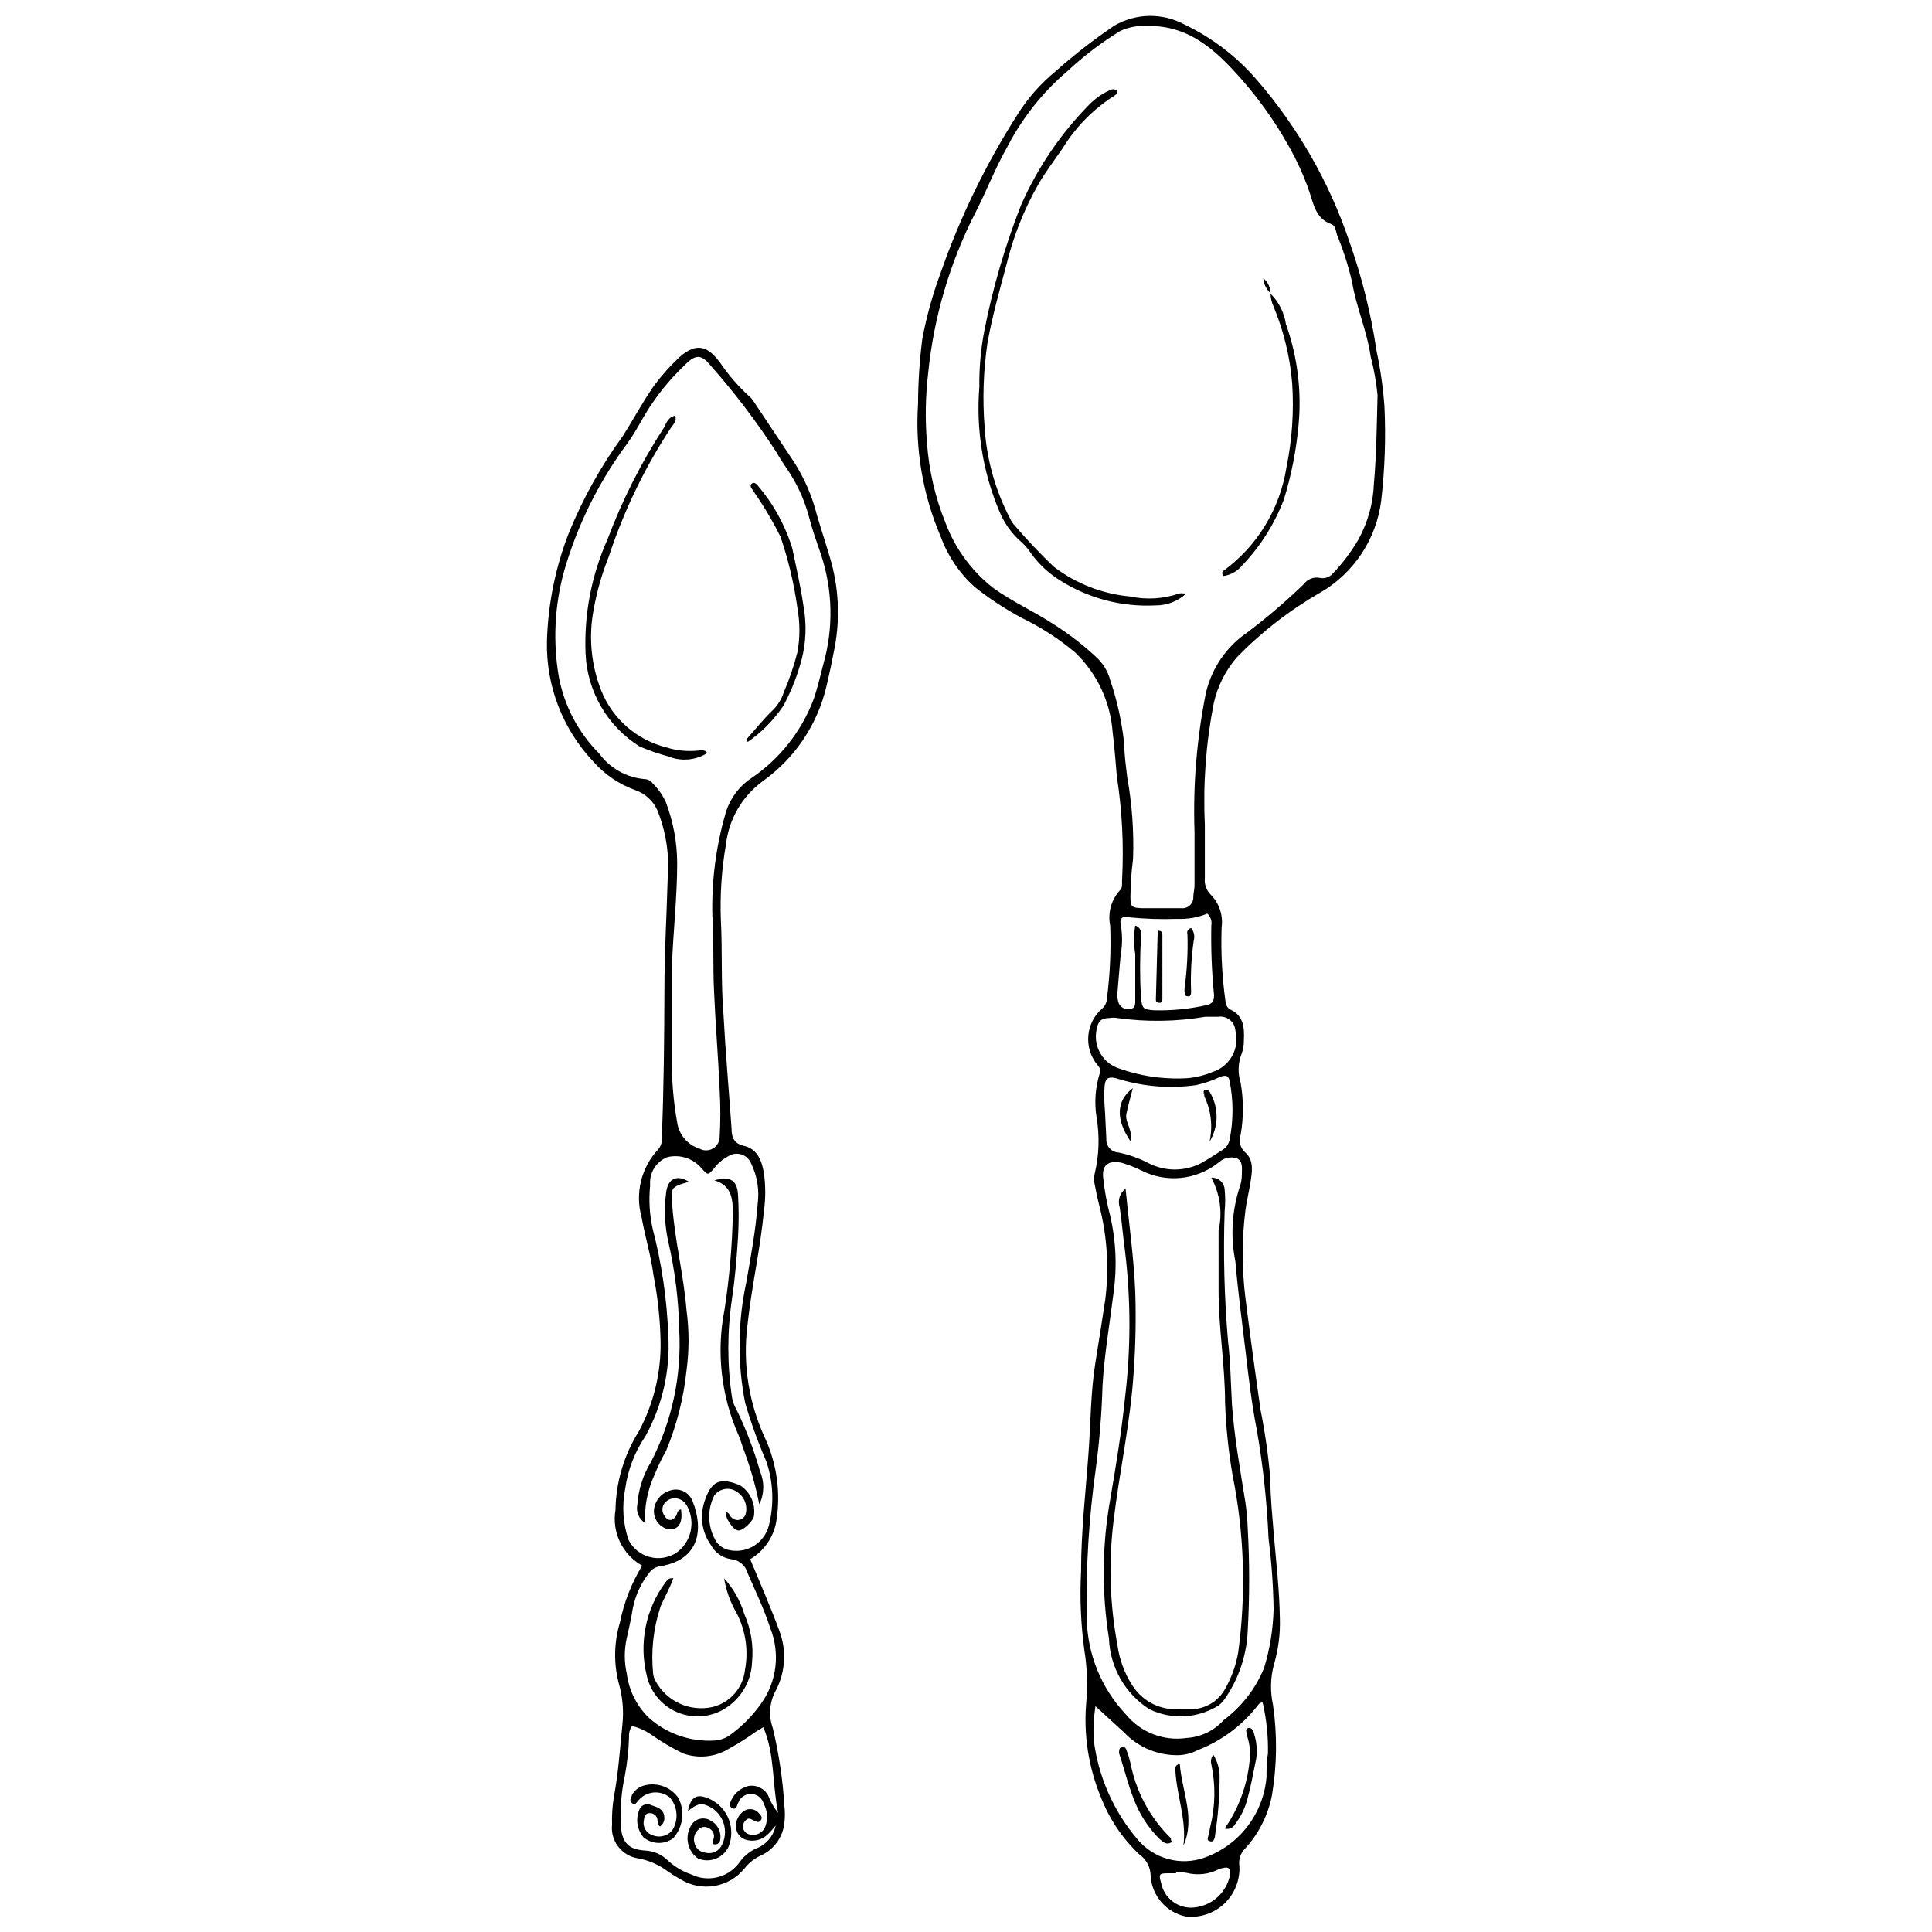 <?xml version="1.0" encoding="UTF-8"?>
<!-- Uploaded to: SVG Repo, www.svgrepo.com, Generator: SVG Repo Mixer Tools -->
<svg width="800px" height="800px" version="1.1" viewBox="144 144 512 512" xmlns="http://www.w3.org/2000/svg">
 <defs>
  <clipPath id="a">
   <path d="m387 148.09h125v503.81h-125z"/>
  </clipPath>
 </defs>
 <g clip-path="url(#a)">
  <path d="m510.89 251.59c0.398 8.387 0.113 16.793-0.859 25.137-1.289 10.152-7.234 19.125-16.078 24.277-8.141 4.66-15.59 10.434-22.137 17.152-3.035 3.496-5.156 7.699-6.16 12.219-2.07 10.57-2.863 21.348-2.359 32.105v14.258c-0.16 1.555 0.371 3.102 1.445 4.234 2.336 2.289 3.449 5.551 3.004 8.789-0.227 6.539 0.113 13.082 1.016 19.562-0.012 0.914 0.484 1.762 1.289 2.199 3.59 1.66 3.75 4.879 3.59 8.199 0.02 1.148-0.164 2.289-0.535 3.375-1.016 2.492-1.129 5.258-0.324 7.828 0.805 4.574 0.805 9.25 0 13.824-0.594 1.688-0.082 3.57 1.289 4.719 2.359 2.144 1.715 5.359 1.285 8.039-0.43 2.68-0.965 4.715-1.285 7.129-0.992 7.793-0.992 15.68 0 23.477 1.25 9.934 2.59 19.832 4.019 29.691 1.203 6.019 2.059 12.105 2.57 18.223 0 4.879 0.535 9.754 0.91 14.633 0.645 7.394 1.5 14.793 1.609 22.242 0.137 4.113-0.391 8.219-1.555 12.164-0.953 3.5-1.043 7.18-0.266 10.723 1.152 7.949 1.062 16.031-0.27 23.957-1.012 5.207-3.422 10.043-6.969 13.988-1.332 1.223-1.957 3.039-1.66 4.824 0.18 3.746-1.289 7.379-4.023 9.949-2.731 2.566-6.453 3.809-10.18 3.394-5.164-1.07-8.977-5.457-9.324-10.719 0-2.289-1.121-4.434-3.004-5.734-4.481-4.234-7.961-9.418-10.184-15.168-3.309-7.996-4.633-16.676-3.859-25.297 0.387-4.598 0.207-9.223-0.535-13.773-0.93-6.891-1.215-13.855-0.855-20.797 0-10.719 1.234-21.012 1.984-31.516 0.59-8.039 0.535-16.078 1.875-24.172 0.859-5.359 1.715-10.719 2.519-16.078 1.094-8.418 0.566-16.973-1.555-25.191-0.48-1.875-0.859-3.75-1.234-5.68-0.219-0.863-0.219-1.766 0-2.629 1.207-5.004 1.371-10.203 0.484-15.273-0.578-3.805-0.281-7.688 0.855-11.363 0.43-1.02 0-1.609-0.645-2.359-3.664-4.508-3.07-11.117 1.34-14.898 0.766-0.684 1.215-1.656 1.234-2.68 0.824-6.394 1.113-12.852 0.859-19.297-0.672-3.312 0.262-6.75 2.516-9.27 0.91-0.805 0.535-1.93 0.645-2.949 0.473-9.117 0.008-18.258-1.395-27.281-0.32-3.965-0.645-7.934-1.125-11.844-0.605-8.012-4.16-15.516-9.969-21.062-4.305-3.609-9.039-6.668-14.094-9.113-4.426-2.359-8.625-5.121-12.543-8.254-4.019-3.637-7.09-8.199-8.949-13.293-4.746-11.102-6.805-23.164-6.004-35.211 0.027-5.734 0.402-11.461 1.125-17.152 1.113-5.93 2.727-11.758 4.824-17.418 5.152-14.812 12.023-28.969 20.473-42.18 2.684-4.258 6.031-8.059 9.914-11.258 4.988-4.445 10.27-8.547 15.812-12.273 5.676-3.238 12.617-3.34 18.383-0.266 7.312 3.492 13.828 8.453 19.137 14.578 10.906 12.559 19.262 27.121 24.598 42.875 3.348 9.43 5.769 19.156 7.238 29.051 1.027 4.824 1.727 9.711 2.09 14.633zm-1.824-2.894c-0.332-3.438-0.941-6.844-1.82-10.184-0.965-6.809-3.805-13.023-4.93-19.777-0.98-4.246-2.309-8.406-3.969-12.434-0.32-1.07-0.48-2.625-1.609-2.949-3.59-1.234-4.504-4.555-5.359-7.394h0.004c-1.152-3.559-2.586-7.019-4.289-10.344-3.848-7.426-8.578-14.355-14.098-20.637-6.594-7.449-13.668-14.258-24.816-14.098h0.004c-2.523-0.18-5.051 0.281-7.344 1.34-4.969 3.051-9.617 6.586-13.883 10.559-6.633 5.637-12.098 12.52-16.078 20.262-3.055 5.359-5.359 11.363-8.199 16.938-6.891 13.367-11.199 27.914-12.703 42.875-0.723 6.121-0.832 12.297-0.32 18.438 0.508 7.367 2.188 14.605 4.984 21.441 2.555 6.742 6.91 12.656 12.594 17.094 5.039 3.644 10.719 6.164 15.812 9.488 4.008 2.523 7.777 5.41 11.254 8.629 1.895 1.66 3.254 3.84 3.914 6.269 1.891 5.594 3.152 11.383 3.75 17.262 0 2.785 0.43 5.629 0.75 8.414 1.293 7.195 1.816 14.508 1.555 21.812-0.445 3.324-0.68 6.672-0.695 10.023 0 2.574 0.375 2.84 2.949 2.949h10.398l-0.004-0.004c0.848 0.129 1.711-0.125 2.352-0.695 0.641-0.57 0.996-1.395 0.973-2.25 0-1.02 0.32-2.035 0.32-3.055v-14.258c-0.426-12.312 0.582-24.633 3-36.715 1.34-5.82 4.586-11.027 9.219-14.793 5.887-4.312 11.477-9.023 16.723-14.094 0.926-1.262 2.469-1.922 4.019-1.715 1.32 0.367 2.734-0.051 3.644-1.074 2.641-2.754 4.945-5.812 6.863-9.109 2.481-4.531 3.875-9.578 4.07-14.738 0.699-7.828 0.754-15.652 0.965-23.477zm-50.543 355.88h0.004c3.742-0.238 7.242-1.934 9.754-4.719 4.762-3.551 8.465-8.332 10.719-13.828 1.531-5.043 2.379-10.27 2.519-15.543-0.098-6.289-0.547-12.57-1.34-18.812-0.418-9.633-1.457-19.227-3.109-28.727-1.34-6.809-2.144-13.668-2.949-20.527-0.965-8.039-2.035-16.078-2.734-24.117h0.004c-1.301-6.434-0.949-13.09 1.016-19.352 0.469-1.191 0.707-2.465 0.699-3.75 0-1.5 0.32-3.43-1.234-4.18-1.594-0.598-3.387-0.27-4.664 0.855l-0.645 0.48 0.004 0.004c-2.82 2.156-6.191 3.477-9.727 3.809s-7.094-0.34-10.266-1.934c-1.723-0.852-3.516-1.551-5.359-2.09-3.484-0.75-5.359 0.645-4.824 4.234 0.344 3.312 0.953 6.594 1.824 9.809 1.535 6.641 1.844 13.508 0.91 20.258-1.02 8.254-2.465 16.453-2.949 24.816-0.211 7.316-0.801 14.613-1.77 21.867-1.848 13.102-2.652 26.328-2.41 39.555 0.105 9.535 3.801 18.684 10.344 25.617 3.902 4.812 10.062 7.199 16.188 6.273zm20.098-9.379h0.004c-0.445-0.051-0.883 0.156-1.125 0.535-4.144 5.426-9.711 9.602-16.078 12.059-1.48 0.773-3.106 1.23-4.773 1.34-5.574 0.215-10.969-1.992-14.789-6.055l-7.559-6.914c-0.434 2.871-0.598 5.777-0.484 8.68 1.18 9.906 5.285 19.238 11.793 26.801 2.117 2.461 4.93 4.223 8.066 5.055s6.453 0.695 9.512-0.395c4.523-1.598 8.484-4.477 11.402-8.281 2.922-3.805 4.676-8.375 5.055-13.156 0-2.035 0-4.074 0.375-6.109 0.102-4.559-0.367-9.117-1.395-13.559zm-41.746-155.91 0.32 6.539c-0.059 0.895 0.242 1.777 0.836 2.453 0.594 0.672 1.43 1.082 2.324 1.137 2.762 0.559 5.43 1.496 7.934 2.789 4.414 2.305 9.68 2.305 14.098 0 1.875-1.07 3.699-2.25 5.359-3.324 1.145-0.609 1.941-1.719 2.144-3 0.988-5.047 0.988-10.234 0-15.277-0.27-1.5-0.91-1.77-2.41-1.285h-0.004c-2.066 0.996-4.242 1.75-6.484 2.25-6.746 0.953-13.621 0.441-20.152-1.5-3.375-1.125-4.125-0.48-4.18 3.109-0.109 2.035 0.105 4.34 0.215 6.109zm20.207-9.488h-0.004c2.836-0.031 5.641-0.613 8.254-1.715 4.621-1.469 7.281-6.297 6.059-10.984-0.078-1.109-0.613-2.129-1.48-2.824-0.863-0.691-1.98-0.988-3.078-0.82h-3.43c-7.742 1.312-15.645 1.418-23.422 0.32-0.621-0.109-1.254-0.109-1.875 0-2.41 0-3.164 0.965-3.539 3.269h0.004c-0.852 4.484 1.836 8.887 6.215 10.184 5.231 1.844 10.75 2.715 16.293 2.57zm-12.223-40.52c1.824 0.695 1.5 2.09 1.5 3.324-0.293 5.25-0.293 10.508 0 15.758 0.32 2.894 0.535 3.164 3.484 3.375 4.629 0.121 9.254-0.332 13.773-1.34 1.715-0.32 2.25-1.234 2.09-3-0.582-6.019-0.812-12.07-0.695-18.117 0.227-1.168-0.184-2.367-1.074-3.16-2.508 1.039-5.215 1.516-7.93 1.395-4.348 0.152-8.699 0.008-13.023-0.43-1.93-0.48-2.305 0.75-1.93 2.25 0.402 2.414 0.402 4.875 0 7.289-0.375 3.43-0.59 6.859-0.91 10.344h-0.004c-0.117 1.016 0.012 2.047 0.379 3.004 0.535 1.066 1.723 1.641 2.891 1.391 1.234 0 1.445-0.91 1.445-1.875v-12.703h0.004c-0.441-2.481-0.441-5.019 0-7.504zm10.719 251.16h-2.199c-2.25 0-2.305 0.32-1.66 2.625 0.766 3.773 4.082 6.488 7.934 6.488 4.75-0.094 8.871-3.301 10.129-7.879 0.535-2.68 0-3.269-2.785-2.305-2.629 1.352-5.66 1.695-8.523 0.965-0.883-0.156-1.785-0.195-2.68-0.109z"/>
 </g>
 <path d="m458.26 301.38c-2.203 1.992-5.07 3.082-8.039 3.055-8.895 0.461-17.711-1.84-25.246-6.59-2.961-1.832-5.547-4.215-7.609-7.023-0.777-1.176-1.695-2.258-2.734-3.215-2.504-2.18-4.465-4.914-5.734-7.984-4.438-10.445-6.273-21.812-5.359-33.125-0.062-5.016 0.387-10.027 1.34-14.953 2.234-11.324 5.481-22.43 9.703-33.176 4.391-9.969 10.566-19.051 18.223-26.797 1.457-1.469 3.16-2.668 5.035-3.539 0.645-0.32 1.395-0.695 2.09 0 0.699 0.695-0.855 1.5-1.711 2.039-5.117 3.477-9.43 8.008-12.652 13.289-2.199 3.164-4.504 6.219-6.43 9.539v0.004c-3.816 6.711-6.668 13.926-8.469 21.438-1.824 6.809-3.75 13.613-4.984 20.582-1.082 7.379-1.332 14.859-0.75 22.293 0.512 8.34 2.758 16.484 6.594 23.906 0.266 0.582 0.59 1.141 0.965 1.66 3.379 3.965 6.957 7.758 10.719 11.363 5.894 4.527 12.961 7.281 20.367 7.934 4.297 0.914 8.762 0.637 12.914-0.805 0.355-0.082 0.719-0.082 1.074 0 0 0 0.426-0.105 0.695 0.105z"/>
 <path d="m480.71 221.84c2.188 2.172 3.617 4.988 4.074 8.039 3.023 8.477 4.176 17.512 3.375 26.477-0.594 6.781-1.906 13.484-3.91 19.992-2.477 6.504-6.231 12.445-11.043 17.473-1.258 1.551-3.059 2.566-5.039 2.84-0.375-0.695-0.32-1.125 0-1.34 9.031-6.59 15.066-16.504 16.777-27.551 1.488-7.293 1.992-14.758 1.5-22.188-0.578-7.043-2.258-13.953-4.984-20.473-0.488-1.059-0.742-2.211-0.75-3.379z"/>
 <path d="m480.77 221.73c-1.176-1.02-1.891-2.465-1.984-4.019 1.227 1.02 1.934 2.535 1.93 4.129z"/>
 <path d="m465.01 456.11c0.883-0.059 1.75 0.238 2.414 0.82 0.664 0.582 1.066 1.406 1.121 2.289 0.191 1.906 0.191 3.828 0 5.734-0.391 11.551-0.086 23.113 0.914 34.625 0.645 5.359 0.695 10.719 1.02 16.508 0.59 8.469 2.09 16.828 3.43 25.191 0.41 2.535 0.66 5.094 0.75 7.664 0.508 9.086 0.508 18.191 0 27.281-0.285 6.566-2.461 12.914-6.273 18.273-0.391 0.516-0.84 0.984-1.34 1.395-5.539 3.535-12.523 3.941-18.438 1.07-6.441-4.106-10.449-11.121-10.719-18.758-1.957-12.203-1.848-24.652 0.324-36.82 1.555-9.004 3-18.008 3.914-26.797h-0.004c1.582-13.012 1.582-26.168 0-39.18-0.535-3.805-0.805-7.664-1.395-11.469v-0.004c-0.586-1.805 0.039-3.785 1.555-4.93 0.91 9.324 2.199 18.332 2.574 27.336 0.23 7.148 0.086 14.305-0.43 21.438-0.859 13.344-3.805 26.371-5.359 39.609-1.305 10.852-0.945 21.84 1.07 32.586 0.512 3.824 1.867 7.484 3.969 10.719 2.68 4.188 7.422 6.586 12.379 6.269h3.484c3.633-0.145 6.926-2.176 8.684-5.359 1.719-3.004 2.898-6.289 3.484-9.699 2.129-15.641 1.621-31.531-1.5-47.004-1.09-6.344-1.75-12.754-1.984-19.188 0-9.863-1.715-19.672-1.715-29.531v-16.078-0.004c1.074-4.742 0.387-9.711-1.93-13.988z"/>
 <path d="m454.61 632.12c-1.5 1.02-2.41 0-3.375-0.805-2.621-2.644-4.731-5.75-6.219-9.164-1.875-4.34-2.949-9.004-4.449-13.508 0-0.695 0-1.285 0.535-1.609 0.535-0.32 1.234 0 1.445 0.805l0.004 0.004c0.414 1.082 0.754 2.191 1.02 3.32 1.449 7.602 5.191 14.578 10.719 19.992 0 0.215 0 0.645 0.32 0.965z"/>
 <path d="m468.55 628.59c3.695-5.285 5.969-11.434 6.594-17.848 0.305-2.293 0.066-4.625-0.695-6.809 0-0.695-0.59-1.715 0.32-1.984s1.445 0.805 1.609 1.66v0.004c0.66 2.074 0.844 4.273 0.535 6.43-0.75 3.75-1.445 7.504-2.465 11.203-0.652 2.227-1.707 4.316-3.109 6.164-0.535 1-1.695 1.488-2.789 1.18z"/>
 <path d="m456.65 611.38c0.535 7.394 4.234 14.363 0.965 21.762 0.91-6.969-1.875-13.453-2.144-20.258-0.051-0.484 0.004-1.074 1.18-1.504z"/>
 <path d="m465.55 609.03c1.152 1.863 1.727 4.027 1.66 6.215-0.016 4.988-0.41 9.973-1.176 14.902 0 0.652-0.207 1.289-0.59 1.82-0.23 0.055-0.469 0.055-0.699 0-0.43 0-0.75-0.27-0.695-0.695 0.055-0.43 0.48-1.984 0.645-3v-0.004c1.383-5.477 1.492-11.195 0.32-16.723-0.242-0.875-0.043-1.816 0.535-2.516z"/>
 <path d="m464.53 446.57c0.906-4.023 0.438-8.23-1.34-11.953 0-0.645-0.48-1.34 0-1.715s1.18 0 1.555 0.75c2.289 4.023 2.207 8.973-0.215 12.918z"/>
 <path d="m443.57 446.41c-3.965-5.844-3.75-10.719 0.645-14.043-0.645 2.519-1.285 4.664-1.715 6.859-0.434 2.199 1.82 4.234 1.07 7.184z"/>
 <path d="m450.81 390.62c1.02 0 1.234 0.59 1.234 0.965v16.883c0 0.59 0 1.395-0.91 1.285-0.91-0.105-0.805-0.645-0.805-1.125 0.16-5.945 0.32-11.895 0.48-18.008z"/>
 <path d="m459.65 389.92c0.781 0.938 1.043 2.207 0.695 3.379-0.633 4.453-0.863 8.953-0.695 13.449 0 0.695 0 1.395-0.91 1.285-0.91-0.105-0.75-0.59-0.805-1.125v0.004c-0.055-0.395-0.055-0.789 0-1.18 0.652-4.707 0.902-9.457 0.75-14.203-0.215-0.645 0.055-1.234 0.965-1.609z"/>
 <path d="m342.81 557.2c2.68 6.484 5.359 12.543 7.664 18.812 2.004 5.117 1.73 10.852-0.75 15.758-1.797 3.109-2.129 6.856-0.914 10.234 1.613 6.742 2.637 13.609 3.055 20.527 0.188 1.531 0.188 3.078 0 4.609-0.422 3.844-2.879 7.16-6.43 8.684-1.609 0.785-3.019 1.918-4.129 3.324-4.144 5.121-11.461 6.34-17.043 2.84-1.133-0.609-2.223-1.289-3.269-2.035-2.352-1.77-5.086-2.965-7.984-3.484-4.297-0.691-7.293-4.629-6.809-8.953-0.078-2.438 0.082-4.879 0.484-7.289 1.18-6.324 1.609-12.703 2.25-19.133 0.402-3.707 0.074-7.461-0.965-11.043-1.371-5.285-1.258-10.848 0.32-16.078 1.07-5.324 3.066-10.422 5.898-15.059-5.254-2.934-8.09-8.863-7.074-14.793 0.121-7.391 2.273-14.602 6.215-20.852 3.891-7.281 5.863-15.434 5.734-23.688-0.113-5.902-0.742-11.785-1.875-17.582-0.695-5.359-2.25-10.289-3.164-15.438l0.004 0.004c-1.77-6.344-0.105-13.148 4.394-17.957 0.754-0.867 1.102-2.019 0.965-3.16 0.535-13.078 0.645-26.207 0.695-39.34 0-9.754 0.59-19.508 0.859-29.266h-0.004c0.52-6.168-0.418-12.371-2.731-18.113-1.141-2.527-3.273-4.465-5.898-5.359-4.254-1.531-8.051-4.113-11.039-7.504-8.129-8.582-12.559-20.02-12.328-31.836 0.266-9.895 2.242-19.672 5.844-28.891 3.699-9.066 8.488-17.652 14.254-25.566 2.84-4.449 5.359-9.219 8.309-13.398 2.004-2.699 4.246-5.207 6.699-7.504 4.879-4.394 7.879-2.41 10.719 1.34 2.223 3.301 4.832 6.324 7.773 9.004 0.492 0.406 0.91 0.895 1.234 1.449l10.719 16.078c2.723 4.301 4.75 9.004 6 13.934 1.07 3.699 2.305 7.344 3.375 11.039l0.004 0.004c2.371 7.777 2.832 16.016 1.34 24.012-0.645 3.375-1.34 6.754-2.144 10.129-2.352 10.266-8.398 19.312-16.988 25.406-5.43 3.996-8.945 10.074-9.703 16.773-1.141 6.582-1.59 13.266-1.34 19.938 0.43 8.359 0 16.723 0.695 25.031 0.535 10.129 1.445 20.258 2.144 30.336 0 2.199 0.59 3.859 3.215 4.504 3.699 0.805 4.824 4.074 5.359 7.289l0.004-0.004c0.453 3.309 0.453 6.664 0 9.969-0.965 10.238-3.324 20.258-4.394 30.496l-0.004 0.004c-1.25 10.258 0.422 20.66 4.824 30.012 3.066 6.836 4.055 14.422 2.844 21.816-0.734 4.172-3.262 7.816-6.914 9.969zm-20.742-157.2v24.656-0.004c-0.074 5.625 0.391 11.242 1.391 16.777 0.453 3.266 2.75 5.981 5.898 6.965 1.117 0.633 2.484 0.621 3.594-0.031 1.105-0.652 1.777-1.844 1.766-3.129 0.238-4.086 0.238-8.188 0-12.273-0.375-8.844-1.125-17.688-1.5-26.531-0.32-6.539 0-13.133-0.43-19.672v0.004c-0.238-9.055 0.898-18.09 3.375-26.801 1.051-3.992 3.531-7.465 6.969-9.754 7.488-5.078 13.234-12.34 16.453-20.797 1.07-3.055 1.77-6.164 2.574-9.273v0.004c2.754-9.574 2.551-19.758-0.59-29.211-1.125-3.269-2.305-6.539-3.164-9.914-1.227-4.617-3.238-8.984-5.949-12.918-0.91-1.395-1.875-2.785-2.68-4.234-5.223-8.074-11.043-15.742-17.418-22.941-2.519-3.164-4.125-3.055-7.074 0-4.008 3.828-7.484 8.172-10.344 12.918-1.66 2.894-3.269 5.844-5.359 8.574-7.231 9.957-12.672 21.09-16.082 32.91-2.508 9.055-3 18.551-1.445 27.816 1.402 7.773 5.144 14.934 10.719 20.527 2.863 3.941 7.309 6.43 12.168 6.809 0.789 0.039 1.516 0.434 1.98 1.07 1.48 1.445 2.68 3.156 3.539 5.039 1.953 5.137 2.969 10.582 3 16.078 0 9.219-1.07 18.277-1.391 27.336zm14.148 144.71c1.07 0 1.125 1.02 1.609 1.395v-0.004c0.531 0.57 1.32 0.824 2.082 0.672 0.766-0.152 1.395-0.691 1.668-1.422 0.645-2.25-0.246-4.656-2.199-5.949-0.934-0.691-2.106-0.977-3.254-0.797-1.148 0.184-2.176 0.816-2.856 1.762-1.977 3.961-1.711 8.672 0.699 12.383 0.887 1.129 2.168 1.875 3.59 2.09 4.648 0.84 9.145-2.102 10.238-6.699 1.379-5.562 1.137-11.402-0.699-16.828-2.199-5.059-4.078-10.25-5.625-15.547-2.059-10.484-1.965-21.277 0.266-31.727 1.234-6.969 2.519-13.883 3.055-20.957 0.492-3.664-0.105-7.391-1.715-10.719-0.457-1.156-1.41-2.047-2.594-2.422-1.188-0.371-2.477-0.191-3.516 0.492-1.469 0.785-2.75 1.883-3.75 3.215-1.609 1.875-1.609 1.824-3.269 0-2.207-2.637-5.715-3.801-9.059-3-2.711 1.055-4.527 3.629-4.609 6.539v1.18c-0.367 3.781-0.133 7.598 0.695 11.309 2.391 9.199 3.777 18.637 4.129 28.137 0.555 9.324-1.543 18.617-6.059 26.797-2.836 4.172-4.672 8.941-5.359 13.938-0.906 4.539-0.594 9.234 0.91 13.613 1.145 2.199 3.16 3.816 5.555 4.457 2.394 0.645 4.949 0.25 7.043-1.082 3.941-2.781 5.203-8.059 2.945-12.324-0.457-0.938-1.266-1.648-2.25-1.984-1.391-0.461-2.918 0.016-3.805 1.18-0.723 0.969-0.723 2.297 0 3.269 0.859 1.5 2.199 1.5 3.109 0 0.375-0.645 0.27-1.555 1.285-1.66 0.59 3.965-0.91 5.844-4.074 5.039v-0.004c-1.953-0.758-3.203-2.676-3.109-4.769 0.188-2.59 2.031-4.758 4.559-5.359 2.356-0.656 4.824 0.602 5.68 2.894 2.894 7.129 2.035 15.383-8.254 17.203-1.281 0.086-2.457 0.734-3.215 1.77-2.164 2.723-3.652 5.918-4.34 9.324-0.43 2.625-1.02 5.359-1.609 7.934-0.719 3.141-0.719 6.402 0 9.539 0.582 4.504 2.703 8.672 6.004 11.793 4.699 4.102 10.812 6.215 17.043 5.894 1.406-0.055 2.773-0.48 3.965-1.23 3.332-2.344 6.234-5.246 8.574-8.578 4.184-5.828 5.094-13.391 2.414-20.043-1.609-4.984-3.914-9.754-6.004-14.578-0.555-2.019-2.309-3.473-4.394-3.644-2.285-0.355-4.273-1.766-5.359-3.809-2.352-3.34-2.969-7.598-1.66-11.469 1.715-5.359 4.074-6.594 9.434-4.289v0.004c2.754 1.773 4.188 5.019 3.644 8.254-0.375 1.395-2.894 3.75-4.074 3.699-1.18-0.055-2.305-1.824-3-3.109l-0.004-0.004c-0.184-0.477-0.293-0.984-0.32-1.5zm13.344 83.074c-0.742 0.961-1.566 1.859-2.465 2.68-1.418 1.172-3.301 1.609-5.09 1.18-1.555-0.324-2.734-1.594-2.949-3.164-0.219-1.832 0.637-3.625 2.199-4.609 1.266-0.766 2.906-0.496 3.859 0.645 0.48 0.535 1.125 1.18 0.43 1.984s-1.18 0-1.609 0-1.285-0.965-2.035-0.32l-0.004-0.004c-0.754 0.531-1.129 1.453-0.965 2.359 0.238 0.898 1.008 1.559 1.93 1.66 1.688 0.371 3.387-0.57 3.969-2.195 0.727-1.953 0.566-4.121-0.43-5.949-0.387-1.473-1.676-2.535-3.195-2.633-1.52-0.098-2.934 0.793-3.504 2.203-0.199 0.332-0.344 0.695-0.43 1.07-0.066 0.254-0.246 0.465-0.488 0.566-0.238 0.105-0.512 0.094-0.746-0.027-0.457-0.25-0.699-0.777-0.59-1.289 0.695-2.254 2.496-3.992 4.773-4.609 2.148-0.445 4.332 0.582 5.359 2.519 0.629 1.648 1.516 3.188 2.625 4.555-1.609-7.984-0.859-15.543-3.914-22.672l-1.984 1.18h0.004c-2.277 1.652-4.66 3.156-7.129 4.504-3.672 2.258-8.172 2.711-12.219 1.234-2.934-1.438-5.75-3.102-8.418-4.984-1.527-1.055-3.234-1.816-5.035-2.254-0.594 0.805-0.879 1.793-0.805 2.789-0.098 3.508-0.477 7-1.125 10.449-0.863 3.996-1.227 8.082-1.074 12.168 0 5.894 2.41 7.344 6.594 7.609 2.191 0.129 4.266 1.043 5.84 2.574 1.805 1.68 3.941 2.957 6.273 3.75 4.312 2.098 9.504 0.914 12.488-2.84 1.121-1.699 2.672-3.07 4.5-3.965 2.75-0.965 4.789-3.309 5.359-6.164z"/>
 <path d="m322.98 254.16c0.375 1.555-0.535 2.25-1.07 3.055h-0.004c-7.016 10.633-12.586 22.148-16.559 34.25-1.812 4.535-3.16 9.238-4.019 14.043-1.383 7.188-0.695 14.625 1.98 21.438 2.977 7.527 9.406 13.156 17.258 15.113 2.703 0.848 5.547 1.137 8.363 0.859 0.75 0 1.77-0.43 2.519 0.645-3.082 1.941-6.914 2.281-10.293 0.91-2.594-0.699-5.137-1.578-7.609-2.625-8.547-5.336-13.918-14.539-14.363-24.602-0.434-10.445 1.566-20.852 5.84-30.391 3.883-10.336 8.879-20.223 14.902-29.477 0.75-1.449 1.18-2.894 3.055-3.219z"/>
 <path d="m343.13 272.22c0.695-0.59 1.285 0 1.609 0.375 4.18 4.867 7.32 10.539 9.215 16.672 1.125 5.359 2.25 10.289 3 15.488h0.004c0.844 4.68 0.66 9.492-0.535 14.094-1.117 4.211-2.719 8.273-4.773 12.113-2.523 3.785-5.742 7.059-9.484 9.648l-0.43-0.59c2.305-2.574 4.504-5.359 6.969-7.719 1.383-1.332 2.414-2.992 3-4.824 1.5-3.469 2.719-7.055 3.644-10.719 0.672-3.793 0.672-7.676 0-11.469-0.891-6.473-2.394-12.844-4.5-19.027-2.039-4.121-4.387-8.078-7.023-11.844-0.375-0.859-1.285-1.285-0.695-2.199z"/>
 <path d="m326.57 457.19c-5.039 1.445-4.824 1.445-4.34 7.184 0.75 8.949 2.949 17.688 3.699 26.797 0.723 5.332 0.723 10.742 0 16.078-0.77 7.258-2.574 14.371-5.363 21.117-1.203 2.121-2.258 4.324-3.16 6.594-1.82 3.957-2.664 8.293-2.465 12.648-1.625-1.047-2.434-2.988-2.039-4.879 0.285-3.984 1.516-7.844 3.594-11.254 5.582-10.789 8.172-22.871 7.504-35-0.148-7.961-1.137-15.883-2.949-23.637-0.902-4.152-1.082-8.434-0.535-12.648 0.426-3.965 2.945-4.984 6.055-3z"/>
 <path d="m322.45 562.23c-1.02 2.894-2.519 5.359-3.43 7.609v0.004c-1.883 5.711-2.539 11.758-1.93 17.738 0.082 0.641 0.285 1.258 0.59 1.824 2.91 5.469 9.117 8.32 15.164 6.969 4.637-1.145 8.062-5.062 8.578-9.809 0.969-5.125 0.195-10.43-2.199-15.062-1.664-2.844-2.789-5.969-3.32-9.219 2.469 2.723 4.301 5.965 5.359 9.488 1.77 4.004 2.473 8.398 2.035 12.754-0.18 4.57-2.43 8.809-6.109 11.523-3.723 2.832-8.629 3.578-13.027 1.988-4.394-1.594-7.684-5.309-8.734-9.867-2.16-8.566-0.371-17.652 4.879-24.762 0.285-0.422 0.648-0.785 1.07-1.07 0 0 0.215-0.055 1.074-0.109z"/>
 <path d="m345.22 542.67c-0.941-4.777-2.269-9.477-3.965-14.043-0.59-1.395-0.91-2.949-1.555-4.34-4.609-10.418-5.898-22-3.699-33.176 1.293-8.355 2.027-16.789 2.199-25.246 0-3.644 0-7.609-4.879-9.059 4.18-1.234 6.055 0 6.269 3.859v0.004c0.215 3.691 0.215 7.398 0 11.094-0.32 5.359-0.805 11.039-1.609 16.453h0.004c-1.289 8.652-1.289 17.449 0 26.102 0.195 1.133 0.598 2.223 1.18 3.215 2.586 5.281 4.684 10.789 6.269 16.457 1.199 2.785 1.121 5.957-0.215 8.68z"/>
 <path d="m318.91 628.05c-0.859-0.59-0.535-1.445-0.75-2.144v0.004c-0.273-0.883-1.117-1.461-2.035-1.395-1.18 0-1.395 1.02-1.5 1.93h-0.004c-0.352 1.703 0.645 3.394 2.305 3.91 1.922 0.797 4.137 0.18 5.363-1.5 1.586-2.719 1.262-6.144-0.805-8.52-2.504-2.023-6.16-1.691-8.254 0.75-0.535 0.48-0.859 1.555-1.77 0.75-0.91-0.805 0-1.5 0-2.144 0.641-1.129 1.668-1.984 2.894-2.41 3.508-1.125 7.34 0.18 9.434 3.215 1.801 3.523 1.223 7.797-1.449 10.719-2.375 1.695-5.598 1.562-7.824-0.32-1.766-2.117-2.144-5.066-0.965-7.559 0.57-1.086 1.906-1.516 3-0.965 1.5 0.535 3.269 0.91 3.484 3 0.172 1.035-0.266 2.078-1.125 2.68z"/>
 <path d="m326.3 623.93c0.695-3.375 1.984-4.394 4.394-3.699 2.68 0.781 4.902 2.66 6.121 5.176 1.215 2.512 1.309 5.422 0.254 8.012-1.43 3.031-4.996 4.402-8.09 3.106-2.715-1.91-3.57-5.551-1.984-8.469 0.449-0.969 1.297-1.699 2.324-1.996 1.027-0.297 2.137-0.137 3.035 0.445 1.934 1.027 2.941 3.219 2.465 5.359-0.203 0.633-0.844 1.023-1.5 0.91-0.75 0-0.48-0.695-0.32-1.18 0.277-0.594 0.293-1.277 0.035-1.879-0.254-0.605-0.758-1.07-1.375-1.281-0.824-0.48-1.871-0.324-2.519 0.375-1.117 0.945-1.523 2.484-1.02 3.856 0.367 1.27 1.473 2.184 2.789 2.305 1.527 0.43 3.156-0.152 4.07-1.445 1.254-2 1.504-4.469 0.672-6.676-0.828-2.211-2.644-3.902-4.906-4.578-1.66-0.539-2.945 0.59-4.445 1.66z"/>
</svg>